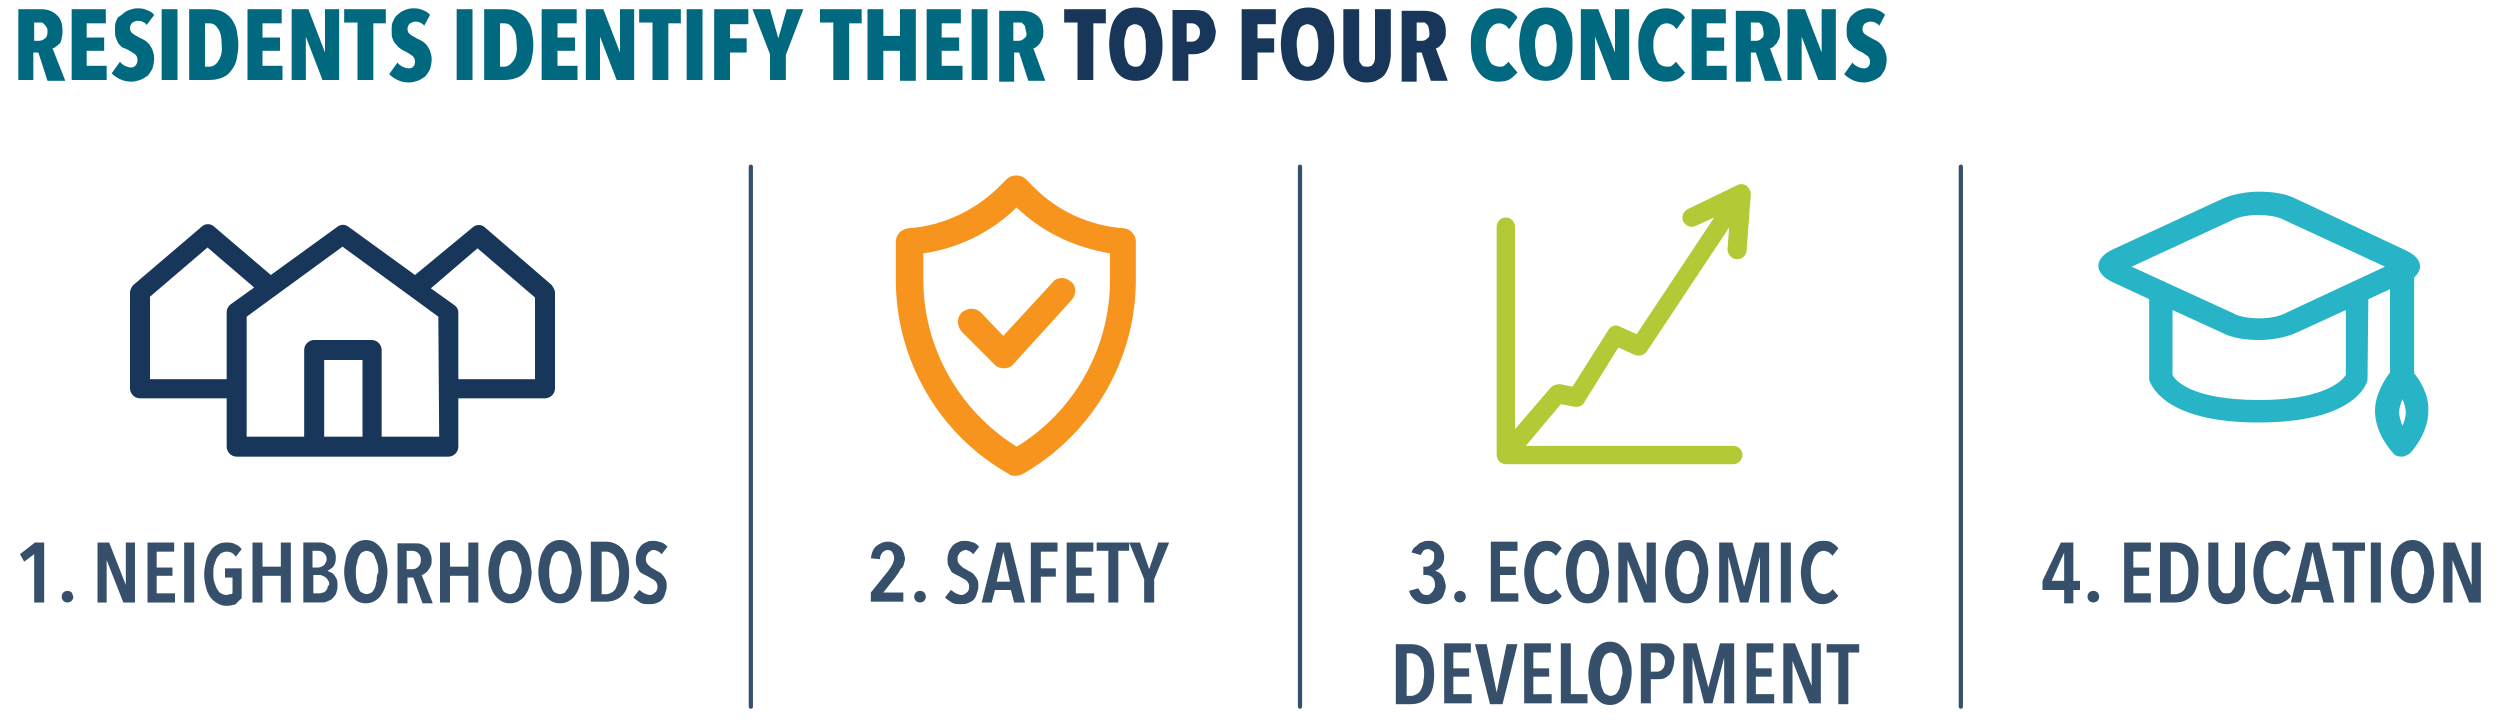 <?xml version="1.0" encoding="utf-8"?>
<!-- Generator: Adobe Illustrator 28.5.0, SVG Export Plug-In . SVG Version: 9.03 Build 54727)  -->
<svg version="1.1" id="Layer_1" xmlns="http://www.w3.org/2000/svg" xmlns:xlink="http://www.w3.org/1999/xlink" x="0px" y="0px"
	 viewBox="0 0 300 86.4" style="enable-background:new 0 0 300 86.4;" xml:space="preserve">
<style type="text/css">
	.st0{fill:#00687F;}
	.st1{fill:#183659;}
	.st2{fill:#B3C935;}
	.st3{fill:#364F6B;}
	.st4{fill:none;stroke:#364F6B;stroke-width:0.508;stroke-linecap:round;stroke-miterlimit:8;}
	.st5{fill:#27B4C6;}
	.st6{fill:#F7941D;}
</style>
<path class="st0" d="M226.2,1.8c-0.2-0.3-0.6-0.5-0.9-0.6c-0.4-0.2-0.8-0.2-1.2-0.2c-0.3,0-0.6,0.1-0.9,0.2
	c-0.3,0.1-0.6,0.3-0.8,0.5c-0.3,0.2-0.5,0.5-0.6,0.8c-0.2,0.3-0.2,0.7-0.2,1.2c0,0.4,0,0.7,0.1,0.9c0.1,0.3,0.2,0.5,0.4,0.7
	c0.2,0.2,0.3,0.4,0.5,0.5c0.2,0.1,0.4,0.3,0.7,0.4c0.4,0.2,0.6,0.4,0.8,0.5c0.2,0.2,0.3,0.4,0.3,0.7c0,0.3-0.1,0.5-0.2,0.6
	c-0.2,0.2-0.4,0.2-0.6,0.2c-0.2,0-0.5-0.1-0.7-0.2c-0.2-0.1-0.5-0.3-0.6-0.5l-1,1.4c0.3,0.3,0.6,0.5,1,0.7c0.4,0.2,0.9,0.3,1.4,0.3
	c0.3,0,0.7-0.1,1-0.2c0.3-0.1,0.6-0.3,0.9-0.5c0.2-0.2,0.4-0.5,0.6-0.9c0.1-0.3,0.2-0.8,0.2-1.2c0-0.4-0.1-0.7-0.2-1
	c-0.1-0.3-0.3-0.5-0.4-0.7c-0.2-0.2-0.4-0.4-0.6-0.5c-0.2-0.1-0.4-0.2-0.6-0.3c-0.3-0.2-0.6-0.3-0.8-0.5c-0.2-0.1-0.3-0.4-0.3-0.6
	c0-0.3,0.1-0.5,0.3-0.7c0.2-0.1,0.4-0.2,0.6-0.2c0.2,0,0.4,0,0.6,0.1c0.2,0.1,0.4,0.2,0.5,0.4L226.2,1.8z M220.3,9.6V1.1h-1.7l0,5.2
	h0l-2-5.2h-2.1v8.5h1.7l0-5.2h0l2,5.2H220.3z M211.4,4.6c-0.2,0.2-0.4,0.3-0.7,0.3h-0.6V2.7h0.6c0.1,0,0.2,0,0.3,0
	c0.1,0,0.2,0.1,0.3,0.2c0.1,0.1,0.2,0.2,0.2,0.3s0.1,0.3,0.1,0.5C211.7,4.2,211.6,4.5,211.4,4.6 M213.8,9.6l-1.4-3.8
	c0.1,0,0.3-0.1,0.4-0.2c0.1-0.1,0.3-0.3,0.4-0.4c0.1-0.2,0.2-0.4,0.3-0.6c0.1-0.2,0.1-0.5,0.1-0.8c0-0.8-0.2-1.5-0.7-1.9
	c-0.5-0.4-1.1-0.6-1.9-0.6h-2.7v8.5h1.8V6.3h0.6l1.1,3.4H213.8z M207.2,9.6V7.9h-2.4V6.1h2.1V4.5h-2.1V2.8h2.3V1.1h-4.1v8.5H207.2z
	 M202.2,8.7l-1.1-1.3c-0.1,0.2-0.3,0.3-0.5,0.5C200.5,8,200.3,8,200,8c-0.3,0-0.5-0.1-0.7-0.2c-0.2-0.1-0.4-0.3-0.5-0.6
	s-0.2-0.5-0.3-0.8s-0.1-0.7-0.1-1s0-0.7,0.1-1c0.1-0.3,0.2-0.6,0.3-0.8s0.3-0.4,0.5-0.6c0.2-0.1,0.4-0.2,0.7-0.2
	c0.3,0,0.5,0.1,0.7,0.2s0.3,0.3,0.5,0.5l1-1.4c-0.2-0.3-0.5-0.6-0.9-0.8c-0.4-0.2-0.9-0.3-1.4-0.3c-0.5,0-0.9,0.1-1.4,0.3
	s-0.8,0.5-1,0.9c-0.3,0.4-0.5,0.9-0.7,1.4c-0.2,0.6-0.2,1.2-0.2,1.8c0,0.7,0.1,1.3,0.2,1.8c0.2,0.5,0.4,1,0.7,1.4
	c0.3,0.4,0.6,0.7,1,0.9c0.4,0.2,0.9,0.3,1.4,0.3c0.6,0,1.1-0.1,1.4-0.3C201.7,9.3,202,9,202.2,8.7 M195.5,9.6V1.1h-1.7l0,5.2h0
	l-2-5.2h-2.1v8.5h1.7l0-5.2h0l2,5.2H195.5z M186.7,6.4c-0.1,0.3-0.1,0.6-0.2,0.8s-0.2,0.4-0.4,0.6c-0.2,0.1-0.3,0.2-0.6,0.2
	c-0.2,0-0.4-0.1-0.6-0.2s-0.3-0.3-0.4-0.6s-0.2-0.5-0.2-0.8s-0.1-0.7-0.1-1s0-0.7,0.1-1s0.1-0.6,0.2-0.8s0.2-0.4,0.4-0.5
	c0.2-0.1,0.4-0.2,0.6-0.2c0.2,0,0.4,0.1,0.6,0.2c0.2,0.1,0.3,0.3,0.4,0.5s0.2,0.5,0.2,0.8s0.1,0.7,0.1,1S186.8,6.1,186.7,6.4
	 M188.5,3.5c-0.2-0.5-0.4-1-0.6-1.4s-0.6-0.7-1-0.9c-0.4-0.2-0.9-0.3-1.4-0.3c-0.5,0-1,0.1-1.4,0.3c-0.4,0.2-0.7,0.5-1,0.9
	s-0.5,0.9-0.6,1.4c-0.1,0.5-0.2,1.2-0.2,1.8s0.1,1.3,0.2,1.8c0.2,0.6,0.4,1,0.6,1.4c0.3,0.4,0.6,0.7,1,0.9c0.4,0.2,0.9,0.3,1.4,0.3
	c0.5,0,1-0.1,1.4-0.3c0.4-0.2,0.7-0.5,1-0.9c0.3-0.4,0.5-0.9,0.6-1.4c0.2-0.6,0.2-1.2,0.2-1.8S188.7,4.1,188.5,3.5 M182.1,8.7
	L181,7.4c-0.1,0.2-0.3,0.3-0.5,0.5C180.4,8,180.1,8,179.9,8s-0.5-0.1-0.7-0.2c-0.2-0.1-0.4-0.3-0.5-0.6c-0.1-0.2-0.2-0.5-0.3-0.8
	s-0.1-0.7-0.1-1s0-0.7,0.1-1c0.1-0.3,0.2-0.6,0.3-0.8c0.1-0.2,0.3-0.4,0.5-0.6c0.2-0.1,0.4-0.2,0.7-0.2c0.3,0,0.5,0.1,0.7,0.2
	c0.2,0.1,0.3,0.3,0.5,0.5l1-1.4c-0.2-0.3-0.5-0.6-0.9-0.8c-0.4-0.2-0.9-0.3-1.4-0.3c-0.5,0-0.9,0.1-1.4,0.3c-0.4,0.2-0.8,0.5-1,0.9
	c-0.3,0.4-0.5,0.9-0.7,1.4s-0.2,1.2-0.2,1.8c0,0.7,0.1,1.3,0.2,1.8c0.2,0.5,0.4,1,0.7,1.4s0.6,0.7,1,0.9c0.4,0.2,0.9,0.3,1.4,0.3
	c0.6,0,1.1-0.1,1.4-0.3C181.5,9.3,181.8,9,182.1,8.7"/>
<path class="st1" d="M171.3,4.6c-0.2,0.2-0.4,0.3-0.7,0.3H170V2.7h0.6c0.1,0,0.2,0,0.3,0c0.1,0,0.2,0.1,0.3,0.2
	c0.1,0.1,0.2,0.2,0.2,0.3s0.1,0.3,0.1,0.5C171.6,4.2,171.5,4.5,171.3,4.6 M173.7,9.6l-1.4-3.8c0.1,0,0.3-0.1,0.4-0.2
	c0.1-0.1,0.3-0.3,0.4-0.4c0.1-0.2,0.2-0.4,0.3-0.6c0.1-0.2,0.1-0.5,0.1-0.8c0-0.8-0.2-1.5-0.7-1.9c-0.5-0.4-1.1-0.6-1.9-0.6h-2.7
	v8.5h1.8V6.3h0.6l1.1,3.4H173.7z M166.9,6.5V1.1h-1.9v5.2c0,0.2,0,0.5,0,0.7c0,0.2-0.1,0.4-0.1,0.5c-0.1,0.1-0.2,0.3-0.3,0.4
	C164.3,8,164.2,8,164,8s-0.3,0-0.5-0.1c-0.1-0.1-0.2-0.2-0.3-0.4c-0.1-0.1-0.1-0.3-0.1-0.5c0-0.2,0-0.4,0-0.7V1.1h-1.9v5.4
	c0,0.5,0,0.9,0.1,1.3c0.1,0.4,0.3,0.8,0.5,1.1s0.5,0.5,0.9,0.7c0.4,0.2,0.8,0.3,1.3,0.3c0.5,0,1-0.1,1.3-0.3
	c0.4-0.2,0.7-0.4,0.9-0.7c0.2-0.3,0.4-0.7,0.5-1.1C166.8,7.4,166.9,7,166.9,6.5 M158.1,6.4c-0.1,0.3-0.1,0.6-0.2,0.8
	s-0.2,0.4-0.4,0.6c-0.2,0.1-0.3,0.2-0.6,0.2s-0.4-0.1-0.6-0.2s-0.3-0.3-0.4-0.6s-0.2-0.5-0.2-0.8s-0.1-0.7-0.1-1s0-0.7,0.1-1
	c0.1-0.3,0.1-0.6,0.2-0.8s0.2-0.4,0.4-0.5c0.2-0.1,0.4-0.2,0.6-0.2s0.4,0.1,0.6,0.2c0.2,0.1,0.3,0.3,0.4,0.5s0.2,0.5,0.2,0.8
	c0.1,0.3,0.1,0.7,0.1,1S158.2,6.1,158.1,6.4 M160,3.5c-0.2-0.5-0.4-1-0.6-1.4s-0.6-0.7-1-0.9c-0.4-0.2-0.9-0.3-1.4-0.3
	c-0.5,0-1,0.1-1.4,0.3c-0.4,0.2-0.7,0.5-1,0.9S154,3,153.9,3.5c-0.1,0.5-0.2,1.2-0.2,1.8s0.1,1.3,0.2,1.8c0.2,0.6,0.4,1,0.6,1.4
	c0.3,0.4,0.6,0.7,1,0.9c0.4,0.2,0.9,0.3,1.4,0.3s1-0.1,1.4-0.3c0.4-0.2,0.7-0.5,1-0.9c0.3-0.4,0.5-0.9,0.6-1.4
	c0.2-0.6,0.2-1.2,0.2-1.8S160.1,4.1,160,3.5 M153.1,2.9V1.1H149v8.5h1.9V6.3h2V4.6h-2V2.9H153.1z M143.7,4.7
	C143.5,4.9,143.3,5,143,5h-0.6V2.8h0.6c0.3,0,0.5,0.1,0.7,0.3c0.2,0.2,0.3,0.4,0.3,0.8C144,4.2,143.9,4.5,143.7,4.7 M145.6,2.5
	c-0.2-0.3-0.4-0.6-0.6-0.8c-0.3-0.2-0.5-0.4-0.8-0.4c-0.3-0.1-0.6-0.1-0.9-0.1h-2.6v8.5h1.9V6.5h0.8c0.3,0,0.6-0.1,0.9-0.2
	c0.3-0.1,0.6-0.3,0.8-0.5c0.2-0.2,0.4-0.5,0.6-0.9c0.1-0.3,0.2-0.8,0.2-1.2C145.8,3.3,145.7,2.9,145.6,2.5 M137.5,6.4
	c-0.1,0.3-0.1,0.6-0.2,0.8s-0.2,0.4-0.4,0.6S136.5,8,136.2,8s-0.4-0.1-0.6-0.2c-0.2-0.1-0.3-0.3-0.4-0.6s-0.2-0.5-0.2-0.8
	s-0.1-0.7-0.1-1s0-0.7,0.1-1c0.1-0.3,0.1-0.6,0.2-0.8s0.2-0.4,0.4-0.5c0.2-0.1,0.4-0.2,0.6-0.2s0.4,0.1,0.6,0.2
	c0.2,0.1,0.3,0.3,0.4,0.5s0.2,0.5,0.2,0.8c0.1,0.3,0.1,0.7,0.1,1S137.5,6.1,137.5,6.4 M139.3,3.5c-0.2-0.5-0.4-1-0.6-1.4
	s-0.6-0.7-1-0.9c-0.4-0.2-0.9-0.3-1.4-0.3c-0.5,0-1,0.1-1.4,0.3c-0.4,0.2-0.7,0.5-1,0.9s-0.5,0.9-0.6,1.4c-0.1,0.5-0.2,1.2-0.2,1.8
	s0.1,1.3,0.2,1.8c0.2,0.6,0.4,1,0.6,1.4c0.3,0.4,0.6,0.7,1,0.9s0.9,0.3,1.4,0.3s1-0.1,1.4-0.3c0.4-0.2,0.7-0.5,1-0.9
	c0.3-0.4,0.5-0.9,0.6-1.4c0.2-0.6,0.2-1.2,0.2-1.8S139.4,4.1,139.3,3.5 M132.7,2.8V1.1h-5v1.6h1.6v6.9h1.9V2.8H132.7z"/>
<path class="st0" d="M122.9,4.6c-0.2,0.2-0.4,0.3-0.7,0.3h-0.6V2.7h0.6c0.1,0,0.2,0,0.3,0c0.1,0,0.2,0.1,0.3,0.2
	c0.1,0.1,0.2,0.2,0.2,0.3s0.1,0.3,0.1,0.5C123.3,4.2,123.1,4.5,122.9,4.6 M125.4,9.6l-1.4-3.8c0.1,0,0.3-0.1,0.4-0.2
	c0.1-0.1,0.3-0.3,0.4-0.4c0.1-0.2,0.2-0.4,0.3-0.6c0.1-0.2,0.1-0.5,0.1-0.8c0-0.8-0.2-1.5-0.7-1.9c-0.5-0.4-1.1-0.6-1.9-0.6h-2.7
	v8.5h1.8V6.3h0.6l1.1,3.4H125.4z M118.5,1.1h-1.9v8.5h1.9V1.1z M115.5,9.6V7.9H113V6.1h2.1V4.5H113V2.8h2.3V1.1h-4.1v8.5H115.5z
	 M109.9,9.6V1.1h-1.9v3.2h-2V1.1h-1.9v8.5h1.9V6.1h2v3.6H109.9z M103.4,2.8V1.1h-5v1.6h1.6v6.9h1.9V2.8H103.4z M96.4,1.1h-2l-1,3.5
	h0l-1-3.5h-2.1l2.1,5.4v3.1h1.9V6.6L96.4,1.1z M89.8,2.9V1.1h-4.1v8.5h1.9V6.3h2V4.6h-2V2.9H89.8z M84.3,1.1h-1.9v8.5h1.9V1.1z
	 M81.7,2.8V1.1h-5v1.6h1.6v6.9h1.9V2.8H81.7z M76.1,9.6V1.1h-1.7l0,5.2h0l-2-5.2h-2.1v8.5h1.7l0-5.2h0l2,5.2H76.1z M69.3,9.6V7.9
	h-2.4V6.1H69V4.5h-2.1V2.8h2.3V1.1H65v8.5H69.3z M61.6,7.3C61.3,7.7,61,8,60.5,8H60V2.8h0.5c0.5,0,0.8,0.2,1.1,0.7
	c0.3,0.4,0.4,1.1,0.4,1.9C62.1,6.2,61.9,6.9,61.6,7.3 M63.8,3.6c-0.1-0.5-0.4-1-0.6-1.3s-0.7-0.7-1.1-0.9s-1-0.3-1.6-0.3h-2.4v8.5
	h2.4c0.6,0,1.1-0.1,1.6-0.3s0.8-0.5,1.1-0.9s0.5-0.8,0.6-1.3C63.9,6.6,64,6.1,64,5.4C64,4.8,63.9,4.2,63.8,3.6 M56.7,1.1h-1.9v8.5
	h1.9V1.1z M51.6,1.8c-0.2-0.3-0.6-0.5-0.9-0.6c-0.4-0.2-0.8-0.2-1.2-0.2c-0.3,0-0.6,0.1-0.9,0.2c-0.3,0.1-0.6,0.3-0.8,0.5
	c-0.3,0.2-0.5,0.5-0.6,0.8c-0.2,0.3-0.2,0.7-0.2,1.2c0,0.4,0,0.7,0.1,0.9c0.1,0.3,0.2,0.5,0.4,0.7c0.2,0.2,0.3,0.4,0.5,0.5
	s0.4,0.3,0.7,0.4c0.4,0.2,0.6,0.4,0.8,0.5c0.2,0.2,0.3,0.4,0.3,0.7c0,0.3-0.1,0.5-0.2,0.6c-0.2,0.2-0.4,0.2-0.6,0.2
	c-0.2,0-0.5-0.1-0.7-0.2c-0.2-0.1-0.5-0.3-0.6-0.5l-1,1.4c0.3,0.3,0.6,0.5,1,0.7c0.4,0.2,0.9,0.3,1.4,0.3c0.3,0,0.7-0.1,1-0.2
	c0.3-0.1,0.6-0.3,0.9-0.5c0.2-0.2,0.4-0.5,0.6-0.9c0.1-0.3,0.2-0.8,0.2-1.2c0-0.4-0.1-0.7-0.2-1c-0.1-0.3-0.3-0.5-0.4-0.7
	c-0.2-0.2-0.4-0.4-0.6-0.5c-0.2-0.1-0.4-0.2-0.6-0.3c-0.3-0.2-0.6-0.3-0.8-0.5c-0.2-0.1-0.3-0.4-0.3-0.6c0-0.3,0.1-0.5,0.3-0.7
	c0.2-0.1,0.4-0.2,0.6-0.2c0.2,0,0.4,0,0.6,0.1c0.2,0.1,0.4,0.2,0.5,0.4L51.6,1.8z M46.3,2.8V1.1h-5v1.6h1.6v6.9h1.9V2.8H46.3z
	 M40.7,9.6V1.1H39l0,5.2h0l-2-5.2H35v8.5h1.7l0-5.2h0l2,5.2H40.7z M33.9,9.6V7.9h-2.4V6.1h2.1V4.5h-2.1V2.8h2.3V1.1h-4.1v8.5H33.9z
	 M26.2,7.3C26,7.7,25.6,8,25.1,8h-0.5V2.8h0.5c0.5,0,0.8,0.2,1.1,0.7c0.3,0.4,0.4,1.1,0.4,1.9C26.7,6.2,26.5,6.9,26.2,7.3 M28.4,3.6
	c-0.1-0.5-0.4-1-0.6-1.3c-0.3-0.4-0.7-0.7-1.1-0.9s-1-0.3-1.6-0.3h-2.4v8.5h2.4c0.6,0,1.1-0.1,1.6-0.3s0.8-0.5,1.1-0.9
	c0.3-0.4,0.5-0.8,0.6-1.3c0.1-0.5,0.2-1.1,0.2-1.7C28.6,4.8,28.5,4.2,28.4,3.6 M21.3,1.1h-1.9v8.5h1.9V1.1z M18.5,1.8
	c-0.2-0.3-0.6-0.5-0.9-0.6c-0.4-0.2-0.8-0.2-1.2-0.2c-0.3,0-0.6,0.1-0.9,0.2c-0.3,0.1-0.6,0.3-0.8,0.5S14.1,2,14,2.4
	c-0.2,0.3-0.2,0.7-0.2,1.2c0,0.4,0,0.7,0.1,0.9C14,4.8,14.1,5,14.2,5.2c0.2,0.2,0.3,0.4,0.5,0.5C15,5.8,15.2,5.9,15.4,6
	c0.4,0.2,0.6,0.4,0.8,0.5c0.2,0.2,0.3,0.4,0.3,0.7c0,0.3-0.1,0.5-0.2,0.6C16.2,8,16,8.1,15.7,8.1c-0.2,0-0.5-0.1-0.7-0.2
	c-0.2-0.1-0.5-0.3-0.6-0.5l-1,1.4c0.3,0.3,0.6,0.5,1,0.7c0.4,0.2,0.9,0.3,1.4,0.3c0.3,0,0.7-0.1,1-0.2c0.3-0.1,0.6-0.3,0.9-0.5
	c0.2-0.2,0.4-0.5,0.6-0.9c0.1-0.3,0.2-0.8,0.2-1.2c0-0.4-0.1-0.7-0.2-1c-0.1-0.3-0.3-0.5-0.4-0.7c-0.2-0.2-0.4-0.4-0.6-0.5
	c-0.2-0.1-0.4-0.2-0.6-0.3c-0.3-0.2-0.6-0.3-0.8-0.5c-0.2-0.1-0.3-0.4-0.3-0.6c0-0.3,0.1-0.5,0.3-0.7c0.2-0.1,0.4-0.2,0.6-0.2
	c0.2,0,0.4,0,0.6,0.1s0.4,0.2,0.5,0.4L18.5,1.8z M12.8,9.6V7.9h-2.4V6.1h2.1V4.5h-2.1V2.8h2.3V1.1H8.6v8.5H12.8z M5.4,4.6
	C5.2,4.8,4.9,4.9,4.6,4.9H4.1V2.7h0.6c0.1,0,0.2,0,0.3,0c0.1,0,0.2,0.1,0.3,0.2C5.4,3,5.5,3.1,5.6,3.3c0.1,0.1,0.1,0.3,0.1,0.5
	C5.7,4.2,5.6,4.5,5.4,4.6 M7.8,9.6L6.3,5.8c0.1,0,0.3-0.1,0.4-0.2C6.9,5.5,7,5.3,7.2,5.2C7.3,5,7.4,4.8,7.4,4.5
	C7.5,4.3,7.5,4,7.5,3.7c0-0.8-0.2-1.5-0.7-1.9C6.4,1.4,5.8,1.1,4.9,1.1H2.2v8.5h1.8V6.3h0.6l1.1,3.4H7.8z"/>
<path class="st2" d="M210.1,23.3l-0.5,6.7c0,0.6-0.5,1.1-1.1,1.1h-0.1c-0.6,0-1.1-0.6-1.1-1.2l0.2-2.6l-9.9,14.9
	c-0.3,0.4-0.9,0.6-1.4,0.4l-2-0.9l-4.1,6.6c-0.2,0.4-0.7,0.6-1.2,0.5l-1.6-0.3l-4.2,5h24.9c0.6,0,1.1,0.5,1.1,1.1
	c0,0.6-0.5,1.1-1.1,1.1h-27.3c-0.6,0-1.1-0.5-1.1-1.1V27.2c0-0.6,0.5-1.1,1.1-1.1c0.6,0,1.1,0.5,1.1,1.1v24.3l4.3-5
	c0.3-0.3,0.7-0.4,1.1-0.4l1.5,0.3l4.3-6.8c0.3-0.5,0.9-0.7,1.4-0.4l2,0.9l9.3-14l-2.2,1c-0.6,0.3-1.2,0-1.5-0.5
	c-0.3-0.6,0-1.2,0.5-1.5l6-2.9c0.4-0.2,0.8-0.1,1.1,0.1C209.9,22.6,210.1,22.9,210.1,23.3"/>
<path class="st3" d="M223.1,78.3v-1h-3.9v1h1.4v6.2h1.2v-6.2H223.1z M218.5,84.4v-7.2h-1.1l0,5.1h0l-2-5.1H214v7.2h1.1l0-5.1h0
	l2,5.1H218.5z M212.9,84.4v-1.1h-2.2v-2.1h1.9v-1h-1.9v-1.9h2.1v-1.1h-3.2v7.2H212.9z M208.1,84.4v-7.2h-1.7l-1.4,5.3h0l-1.4-5.3
	H202v7.2h1.1l0-5.5h0l1.4,5.5h1l1.4-5.5h0l0,5.5H208.1z M199.5,80.3c-0.2,0.2-0.4,0.3-0.7,0.3h-0.7v-2.3h0.7c0.3,0,0.5,0.1,0.7,0.3
	c0.2,0.2,0.3,0.5,0.3,0.8C199.8,79.8,199.7,80.1,199.5,80.3 M200.8,78.4c-0.1-0.3-0.3-0.5-0.5-0.7c-0.2-0.2-0.4-0.3-0.7-0.4
	c-0.2-0.1-0.5-0.1-0.7-0.1h-2v7.2h1.2v-2.9h0.9c0.2,0,0.5,0,0.7-0.1s0.4-0.2,0.6-0.4c0.2-0.2,0.3-0.4,0.4-0.7c0.1-0.3,0.2-0.6,0.2-1
	C201,79,200.9,78.6,200.8,78.4 M194.5,81.9c-0.1,0.3-0.1,0.6-0.2,0.8c-0.1,0.2-0.2,0.4-0.4,0.6c-0.2,0.1-0.4,0.2-0.6,0.2
	c-0.2,0-0.4-0.1-0.6-0.2c-0.2-0.1-0.3-0.3-0.4-0.6c-0.1-0.2-0.2-0.5-0.2-0.8c-0.1-0.3-0.1-0.7-0.1-1c0-0.4,0-0.7,0.1-1
	c0.1-0.3,0.1-0.6,0.2-0.8c0.1-0.2,0.2-0.4,0.4-0.6c0.2-0.1,0.4-0.2,0.6-0.2c0.2,0,0.4,0.1,0.6,0.2c0.2,0.1,0.3,0.3,0.4,0.6
	c0.1,0.2,0.2,0.5,0.3,0.8c0.1,0.3,0.1,0.7,0.1,1C194.6,81.2,194.5,81.5,194.5,81.9 M195.6,79.3c-0.1-0.5-0.3-0.9-0.5-1.2
	c-0.2-0.3-0.5-0.6-0.8-0.8c-0.3-0.2-0.7-0.3-1.1-0.3c-0.4,0-0.8,0.1-1.1,0.3c-0.3,0.2-0.6,0.4-0.8,0.8c-0.2,0.3-0.4,0.7-0.5,1.2
	c-0.1,0.5-0.2,1-0.2,1.5c0,0.6,0.1,1.1,0.2,1.5c0.1,0.5,0.3,0.9,0.5,1.2c0.2,0.3,0.5,0.6,0.8,0.8c0.3,0.2,0.7,0.3,1.1,0.3
	c0.4,0,0.8-0.1,1.1-0.3c0.3-0.2,0.6-0.4,0.8-0.8c0.2-0.3,0.4-0.7,0.5-1.2c0.1-0.5,0.2-1,0.2-1.5C195.8,80.3,195.8,79.8,195.6,79.3
	 M190.5,84.4v-1.1h-2v-6.1h-1.2v7.2H190.5z M186.2,84.4v-1.1H184v-2.1h1.9v-1H184v-1.9h2.1v-1.1h-3.2v7.2H186.2z M182.1,77.3h-1.3
	l-1.2,5.8h0l-1.2-5.8H177l1.8,7.2h1.5L182.1,77.3z M176.6,84.4v-1.1h-2.2v-2.1h1.9v-1h-1.9v-1.9h2.1v-1.1h-3.2v7.2H176.6z M170.8,82
	c-0.1,0.3-0.2,0.6-0.3,0.8s-0.3,0.4-0.5,0.5c-0.2,0.1-0.4,0.2-0.6,0.2h-0.6v-5.1h0.6c0.2,0,0.4,0.1,0.6,0.2c0.2,0.1,0.4,0.3,0.5,0.5
	s0.3,0.5,0.3,0.8c0.1,0.3,0.1,0.7,0.1,1.1C170.9,81.3,170.8,81.6,170.8,82 M171.4,78.2c-0.5-0.6-1.2-0.9-2.1-0.9h-1.8v7.2h1.8
	c0.9,0,1.6-0.3,2.1-0.9c0.5-0.6,0.7-1.5,0.7-2.6S171.9,78.8,171.4,78.2"/>
<path class="st3" d="M220.6,71.5l-0.7-0.8c-0.1,0.2-0.3,0.3-0.4,0.4c-0.2,0.1-0.4,0.2-0.6,0.2c-0.3,0-0.5-0.1-0.7-0.2
	c-0.2-0.1-0.3-0.3-0.5-0.6s-0.2-0.5-0.3-0.8c-0.1-0.3-0.1-0.7-0.1-1c0-0.4,0-0.7,0.1-1c0.1-0.3,0.2-0.6,0.3-0.8s0.3-0.4,0.5-0.6
	c0.2-0.1,0.4-0.2,0.6-0.2c0.4,0,0.8,0.2,1.1,0.6l0.7-0.9c-0.2-0.3-0.5-0.5-0.8-0.7c-0.3-0.2-0.7-0.2-1.1-0.2c-0.4,0-0.8,0.1-1.1,0.3
	c-0.3,0.2-0.6,0.4-0.8,0.8c-0.2,0.3-0.4,0.7-0.5,1.2c-0.1,0.5-0.2,1-0.2,1.5c0,0.5,0.1,1.1,0.2,1.5c0.1,0.5,0.3,0.9,0.5,1.2
	c0.2,0.3,0.5,0.6,0.8,0.8c0.3,0.2,0.7,0.3,1.1,0.3c0.4,0,0.8-0.1,1.1-0.3S220.4,71.8,220.6,71.5 M214.9,65.1h-1.2v7.2h1.2V65.1z
	 M212.3,72.3v-7.2h-1.7l-1.3,5.3h0l-1.4-5.3h-1.6v7.2h1.1l0-5.5h0l1.4,5.5h1l1.4-5.5h0l0,5.5H212.3z M203.7,69.7
	c-0.1,0.3-0.1,0.6-0.2,0.8c-0.1,0.2-0.2,0.4-0.4,0.6c-0.2,0.1-0.4,0.2-0.6,0.2c-0.2,0-0.4-0.1-0.6-0.2c-0.2-0.1-0.3-0.3-0.4-0.6
	c-0.1-0.2-0.2-0.5-0.2-0.8c-0.1-0.3-0.1-0.7-0.1-1c0-0.4,0-0.7,0.1-1c0.1-0.3,0.1-0.6,0.2-0.8c0.1-0.2,0.3-0.4,0.4-0.6
	c0.2-0.1,0.4-0.2,0.6-0.2c0.2,0,0.4,0.1,0.6,0.2c0.2,0.1,0.3,0.3,0.4,0.6c0.1,0.2,0.2,0.5,0.3,0.8c0.1,0.3,0.1,0.7,0.1,1
	C203.7,69,203.7,69.4,203.7,69.7 M204.8,67.1c-0.1-0.5-0.3-0.9-0.5-1.2c-0.2-0.3-0.5-0.6-0.8-0.8c-0.3-0.2-0.7-0.3-1.1-0.3
	c-0.4,0-0.8,0.1-1.1,0.3c-0.3,0.2-0.6,0.4-0.8,0.8c-0.2,0.3-0.4,0.7-0.5,1.2c-0.1,0.5-0.2,1-0.2,1.5c0,0.6,0.1,1.1,0.2,1.5
	c0.1,0.5,0.3,0.9,0.5,1.2c0.2,0.3,0.5,0.6,0.8,0.8c0.3,0.2,0.7,0.3,1.1,0.3c0.4,0,0.8-0.1,1.1-0.3c0.3-0.2,0.6-0.4,0.8-0.8
	c0.2-0.3,0.4-0.7,0.5-1.2c0.1-0.5,0.2-1,0.2-1.5C205,68.1,204.9,67.6,204.8,67.1 M198.7,72.3v-7.2h-1.1l0,5.1h0l-2-5.1h-1.4v7.2h1.1
	l0-5.1h0l2,5.1H198.7z M191.7,69.7c-0.1,0.3-0.1,0.6-0.2,0.8c-0.1,0.2-0.3,0.4-0.4,0.6c-0.2,0.1-0.4,0.2-0.6,0.2
	c-0.2,0-0.4-0.1-0.6-0.2c-0.2-0.1-0.3-0.3-0.4-0.6c-0.1-0.2-0.2-0.5-0.2-0.8c-0.1-0.3-0.1-0.7-0.1-1c0-0.4,0-0.7,0.1-1
	c0.1-0.3,0.1-0.6,0.2-0.8c0.1-0.2,0.2-0.4,0.4-0.6c0.2-0.1,0.4-0.2,0.6-0.2c0.2,0,0.4,0.1,0.6,0.2c0.2,0.1,0.3,0.3,0.4,0.6
	c0.1,0.2,0.2,0.5,0.3,0.8c0.1,0.3,0.1,0.7,0.1,1C191.8,69,191.8,69.4,191.7,69.7 M192.9,67.1c-0.1-0.5-0.3-0.9-0.5-1.2
	c-0.2-0.3-0.5-0.6-0.8-0.8c-0.3-0.2-0.7-0.3-1.1-0.3c-0.4,0-0.8,0.1-1.1,0.3c-0.3,0.2-0.6,0.4-0.8,0.8c-0.2,0.3-0.4,0.7-0.5,1.2
	c-0.1,0.5-0.2,1-0.2,1.5c0,0.6,0.1,1.1,0.2,1.5c0.1,0.5,0.3,0.9,0.5,1.2c0.2,0.3,0.5,0.6,0.8,0.8c0.3,0.2,0.7,0.3,1.1,0.3
	c0.4,0,0.8-0.1,1.1-0.3c0.3-0.2,0.6-0.4,0.8-0.8c0.2-0.3,0.4-0.7,0.5-1.2c0.1-0.5,0.2-1,0.2-1.5C193,68.1,193,67.6,192.9,67.1
	 M187.4,71.5l-0.7-0.8c-0.1,0.2-0.3,0.3-0.4,0.4c-0.2,0.1-0.4,0.2-0.6,0.2c-0.2,0-0.5-0.1-0.7-0.2c-0.2-0.1-0.3-0.3-0.5-0.6
	c-0.1-0.2-0.2-0.5-0.3-0.8c-0.1-0.3-0.1-0.7-0.1-1c0-0.4,0-0.7,0.1-1c0.1-0.3,0.2-0.6,0.3-0.8c0.1-0.2,0.3-0.4,0.5-0.6
	c0.2-0.1,0.4-0.2,0.6-0.2c0.4,0,0.8,0.2,1.1,0.6l0.7-0.9c-0.2-0.3-0.4-0.5-0.8-0.7c-0.3-0.2-0.7-0.2-1.1-0.2c-0.4,0-0.8,0.1-1.1,0.3
	c-0.3,0.2-0.6,0.4-0.8,0.8c-0.2,0.3-0.4,0.7-0.5,1.2c-0.1,0.5-0.2,1-0.2,1.5c0,0.5,0.1,1.1,0.2,1.5s0.3,0.9,0.5,1.2
	c0.2,0.3,0.5,0.6,0.8,0.8c0.3,0.2,0.7,0.3,1.1,0.3c0.4,0,0.8-0.1,1.1-0.3C187,72,187.3,71.8,187.4,71.5 M182.2,72.3v-1.1H180V69h1.9
	v-1H180v-1.9h2.1v-1.1h-3.2v7.2H182.2z M175.7,71.1c-0.1-0.1-0.3-0.2-0.5-0.2s-0.4,0.1-0.5,0.2c-0.1,0.1-0.2,0.3-0.2,0.5
	c0,0.2,0.1,0.4,0.2,0.5c0.1,0.1,0.3,0.2,0.5,0.2s0.4-0.1,0.5-0.2c0.1-0.1,0.2-0.3,0.2-0.5C175.9,71.4,175.8,71.2,175.7,71.1
	 M173.1,69.1c-0.2-0.3-0.5-0.5-0.9-0.6v0c0.3-0.1,0.6-0.3,0.8-0.6c0.2-0.3,0.3-0.7,0.3-1.1c0-0.3-0.1-0.6-0.2-0.8
	c-0.1-0.2-0.2-0.4-0.4-0.6c-0.2-0.2-0.4-0.3-0.6-0.4c-0.2-0.1-0.5-0.1-0.7-0.1c-0.2,0-0.4,0-0.6,0.1c-0.2,0.1-0.4,0.1-0.6,0.3
	s-0.3,0.3-0.5,0.4c-0.1,0.2-0.3,0.4-0.3,0.6l1.1,0.3c0.1-0.2,0.2-0.4,0.3-0.5c0.1-0.1,0.3-0.2,0.5-0.2c0.1,0,0.3,0,0.4,0.1
	c0.1,0.1,0.2,0.1,0.3,0.2c0.1,0.1,0.1,0.2,0.1,0.3c0,0.1,0,0.2,0,0.4c0,0.3-0.1,0.6-0.3,0.8c-0.2,0.2-0.4,0.3-0.7,0.3h-0.3V69h0.3
	c0.3,0,0.6,0.1,0.8,0.3c0.2,0.2,0.3,0.5,0.3,0.9c0,0.1,0,0.3-0.1,0.4c0,0.1-0.1,0.3-0.2,0.4c-0.1,0.1-0.2,0.2-0.3,0.3
	c-0.1,0.1-0.3,0.1-0.4,0.1c-0.3,0-0.5-0.1-0.6-0.2s-0.3-0.4-0.4-0.6l-1.1,0.3c0.1,0.5,0.4,0.9,0.8,1.2c0.4,0.3,0.8,0.4,1.4,0.4
	c0.3,0,0.6-0.1,0.9-0.2c0.3-0.1,0.5-0.3,0.7-0.4c0.2-0.2,0.3-0.4,0.4-0.7c0.1-0.3,0.2-0.6,0.2-0.9C173.4,69.8,173.3,69.4,173.1,69.1
	"/>
<line class="st4" x1="90.1" y1="20" x2="90.1" y2="84.8"/>
<line class="st4" x1="156" y1="20" x2="156" y2="84.8"/>
<line class="st4" x1="235.3" y1="20" x2="235.3" y2="84.8"/>
<path class="st5" d="M289.7,44.8V33.3c1.2-1.1,0.9-2.4-1.1-3.3l-13.2-6.2c-1.2-0.6-2.8-0.8-4.3-0.8c-1.5,0-3.1,0.3-4.3,0.8
	l-13.2,6.1c-2.4,1.1-2.4,2.9,0,4l4.3,2v9.3l0,0.4c0.2,0.5,1.7,5.1,13.1,5.1c11.4,0,13-4.5,13.1-5.1l0.1-9.7l2.6-1.2v10
	c-0.6,0.8-1.8,2.6-1.8,4.6c0,2.8,2.1,5,2.2,5.1c0.2,0.3,0.6,0.4,1,0.4c0.4,0,0.7-0.2,1-0.4c0.1-0.1,2.2-2.3,2.2-5.1
	C291.5,47.3,290.3,45.5,289.7,44.8 M281.5,45c-0.4,0.6-2.4,3-10.4,3c-8.2,0-10.1-2.4-10.4-3v-7.8l6.1,2.8c1.2,0.6,2.8,0.8,4.3,0.8
	c1.5,0,3.1-0.3,4.3-0.8l6.1-2.8L281.5,45L281.5,45z M274.2,37.6c-0.8,0.4-1.9,0.6-3.1,0.6c-1.2,0-2.4-0.2-3.1-0.6L255.8,32l12.1-5.6
	c0.8-0.4,1.9-0.6,3.1-0.6c1.2,0,2.4,0.2,3.1,0.6l12.1,5.6L274.2,37.6z M288.3,51.1c-0.2-0.5-0.4-1.1-0.4-1.6c0-0.6,0.2-1.1,0.4-1.6
	c0.2,0.5,0.4,1.1,0.4,1.6C288.7,50,288.5,50.6,288.3,51.1"/>
<path class="st3" d="M297.7,72.3v-7.2h-1.1l0,5.1h0l-2-5.1h-1.4v7.2h1.1l0-5.1h0l2,5.1H297.7z M290.7,69.7c-0.1,0.3-0.1,0.6-0.2,0.8
	c-0.1,0.2-0.3,0.4-0.4,0.6c-0.2,0.1-0.4,0.2-0.6,0.2c-0.2,0-0.4-0.1-0.6-0.2c-0.2-0.1-0.3-0.3-0.4-0.6c-0.1-0.2-0.2-0.5-0.2-0.8
	c-0.1-0.3-0.1-0.7-0.1-1c0-0.4,0-0.7,0.1-1c0.1-0.3,0.1-0.6,0.2-0.8c0.1-0.2,0.2-0.4,0.4-0.6c0.2-0.1,0.4-0.2,0.6-0.2
	c0.2,0,0.4,0.1,0.6,0.2c0.2,0.1,0.3,0.3,0.4,0.6c0.1,0.2,0.2,0.5,0.3,0.8c0.1,0.3,0.1,0.7,0.1,1C290.8,69,290.8,69.4,290.7,69.7
	 M291.9,67.1c-0.1-0.5-0.3-0.9-0.5-1.2c-0.2-0.3-0.5-0.6-0.8-0.8c-0.3-0.2-0.7-0.3-1.1-0.3c-0.4,0-0.8,0.1-1.1,0.3
	c-0.3,0.2-0.6,0.4-0.8,0.8c-0.2,0.3-0.4,0.7-0.5,1.2c-0.1,0.5-0.2,1-0.2,1.5c0,0.6,0.1,1.1,0.2,1.5c0.1,0.5,0.3,0.9,0.5,1.2
	c0.2,0.3,0.5,0.6,0.8,0.8c0.3,0.2,0.7,0.3,1.1,0.3c0.4,0,0.8-0.1,1.1-0.3c0.3-0.2,0.6-0.4,0.8-0.8c0.2-0.3,0.4-0.7,0.5-1.2
	c0.1-0.5,0.2-1,0.2-1.5C292,68.1,292,67.6,291.9,67.1 M285.7,65.1h-1.2v7.2h1.2V65.1z M283.8,66.1v-1h-3.9v1h1.4v6.2h1.2v-6.2H283.8
	z M278.3,69.8h-1.6l0.8-3.6h0L278.3,69.8z M280.1,72.3l-1.8-7.2h-1.6l-1.8,7.2h1.2l0.4-1.5h1.9l0.4,1.5H280.1z M274.9,71.5l-0.7-0.8
	c-0.1,0.2-0.3,0.3-0.4,0.4s-0.4,0.2-0.6,0.2c-0.3,0-0.5-0.1-0.7-0.2c-0.2-0.1-0.3-0.3-0.5-0.6c-0.1-0.2-0.2-0.5-0.3-0.8
	c-0.1-0.3-0.1-0.7-0.1-1c0-0.4,0-0.7,0.1-1c0.1-0.3,0.2-0.6,0.3-0.8s0.3-0.4,0.5-0.6c0.2-0.1,0.4-0.2,0.6-0.2c0.4,0,0.8,0.2,1.1,0.6
	l0.7-0.9c-0.2-0.3-0.5-0.5-0.8-0.7c-0.3-0.2-0.7-0.2-1.1-0.2c-0.4,0-0.8,0.1-1.1,0.3c-0.3,0.2-0.6,0.4-0.8,0.8
	c-0.2,0.3-0.4,0.7-0.5,1.2c-0.1,0.5-0.2,1-0.2,1.5c0,0.5,0.1,1.1,0.2,1.5c0.1,0.5,0.3,0.9,0.5,1.2c0.2,0.3,0.5,0.6,0.8,0.8
	c0.3,0.2,0.7,0.3,1.1,0.3c0.4,0,0.8-0.1,1.1-0.3C274.5,72,274.8,71.8,274.9,71.5 M269.4,69.7v-4.6h-1.2v4.5c0,0.2,0,0.4,0,0.6
	c0,0.2-0.1,0.4-0.2,0.5c-0.1,0.2-0.2,0.3-0.3,0.4c-0.1,0.1-0.3,0.1-0.5,0.1c-0.2,0-0.4,0-0.5-0.1c-0.1-0.1-0.2-0.2-0.3-0.4
	c-0.1-0.2-0.1-0.3-0.2-0.5c0-0.2,0-0.4,0-0.6v-4.5h-1.2v4.6c0,0.4,0,0.7,0.1,1.1c0.1,0.3,0.2,0.6,0.4,0.9c0.2,0.2,0.4,0.4,0.7,0.6
	c0.3,0.1,0.6,0.2,1,0.2s0.8-0.1,1.1-0.2c0.3-0.1,0.5-0.3,0.7-0.6c0.2-0.2,0.3-0.5,0.4-0.9C269.4,70.4,269.4,70.1,269.4,69.7
	 M262.5,69.8c-0.1,0.3-0.2,0.6-0.3,0.8c-0.1,0.2-0.3,0.4-0.5,0.5c-0.2,0.1-0.4,0.2-0.6,0.2h-0.6v-5.1h0.6c0.2,0,0.4,0.1,0.6,0.2
	c0.2,0.1,0.4,0.3,0.5,0.5c0.1,0.2,0.3,0.5,0.3,0.8c0.1,0.3,0.1,0.7,0.1,1.1C262.6,69.1,262.6,69.5,262.5,69.8 M263.1,66
	c-0.5-0.6-1.2-0.9-2.1-0.9h-1.8v7.2h1.8c0.9,0,1.6-0.3,2.1-0.9c0.5-0.6,0.7-1.5,0.7-2.6C263.9,67.5,263.6,66.7,263.1,66 M258.1,72.3
	v-1.1H256v-2.1h1.9v-1H256v-1.9h2.1v-1.1h-3.2v7.2H258.1z M251.7,71.1c-0.1-0.1-0.3-0.2-0.5-0.2s-0.4,0.1-0.5,0.2
	c-0.1,0.1-0.2,0.3-0.2,0.5c0,0.2,0.1,0.4,0.2,0.5c0.1,0.1,0.3,0.2,0.5,0.2s0.4-0.1,0.5-0.2c0.1-0.1,0.2-0.3,0.2-0.5
	C251.9,71.4,251.8,71.2,251.7,71.1 M247.8,69.7h-1.6l1.5-3.4h0V69.7z M249.6,70.7v-1h-0.8v-4.6h-1.5l-2.2,4.6v1.1h2.6v1.6h1.1v-1.6
	H249.6z"/>
<path class="st1" d="M66.2,34.2l-8-6.9c-0.4-0.4-1.1-0.4-1.5,0L49.8,33l-8-5.8c-0.4-0.3-0.9-0.3-1.3,0l-8,5.8l-6.8-5.8
	c-0.4-0.4-1.1-0.4-1.5,0L16,34.2c-0.2,0.2-0.4,0.6-0.4,0.9v11.5c0,0.6,0.5,1.2,1.2,1.2h10.4v5.8c0,0.6,0.5,1.2,1.2,1.2h25.4
	c0.6,0,1.2-0.5,1.2-1.2v-5.8h10.4c0.6,0,1.2-0.5,1.2-1.2V35.1C66.6,34.8,66.4,34.5,66.2,34.2 M18,45.5v-9.9l6.9-5.9l5.6,4.8l-2.8,2
	c-0.3,0.2-0.5,0.6-0.5,0.9v8.1L18,45.5z M38.9,52.4v-9.2h4.6v9.2L38.9,52.4z M52.7,52.4h-6.9V42c0-0.6-0.5-1.2-1.2-1.2h-6.9
	c-0.6,0-1.2,0.5-1.2,1.2v10.4h-6.9V38l11.5-8.4L52.6,38L52.7,52.4L52.7,52.4L52.7,52.4z M64.3,45.5H55v-8c0-0.4-0.2-0.7-0.5-0.9
	l-2.8-2l5.6-4.8l6.9,5.9V45.5z"/>
<path class="st3" d="M80.1,65.6c-0.2-0.2-0.4-0.4-0.7-0.5c-0.3-0.1-0.6-0.2-1-0.2c-0.2,0-0.5,0-0.7,0.1c-0.2,0.1-0.5,0.2-0.7,0.4
	c-0.2,0.2-0.3,0.4-0.5,0.7c-0.1,0.3-0.2,0.6-0.2,1c0,0.3,0,0.6,0.1,0.8c0.1,0.2,0.2,0.4,0.3,0.6c0.1,0.2,0.3,0.3,0.5,0.4
	c0.2,0.1,0.4,0.2,0.6,0.3c0.3,0.2,0.6,0.3,0.8,0.5c0.2,0.2,0.3,0.4,0.3,0.7c0,0.3-0.1,0.6-0.3,0.7c-0.2,0.2-0.4,0.3-0.6,0.3
	c-0.2,0-0.5-0.1-0.7-0.2c-0.2-0.1-0.4-0.3-0.6-0.4l-0.7,0.9c0.2,0.2,0.5,0.4,0.8,0.6c0.3,0.2,0.7,0.2,1.1,0.2c0.3,0,0.5,0,0.8-0.1
	c0.3-0.1,0.5-0.2,0.7-0.4c0.2-0.2,0.3-0.4,0.4-0.7c0.1-0.3,0.2-0.6,0.2-0.9c0-0.3,0-0.6-0.1-0.8c-0.1-0.2-0.2-0.4-0.4-0.6
	c-0.1-0.2-0.3-0.3-0.5-0.4c-0.2-0.1-0.4-0.2-0.5-0.3c-0.3-0.1-0.5-0.3-0.7-0.5c-0.2-0.2-0.3-0.4-0.3-0.7c0-0.2,0-0.3,0.1-0.5
	c0.1-0.1,0.1-0.2,0.2-0.3c0.1-0.1,0.2-0.1,0.3-0.2s0.2-0.1,0.3-0.1c0.4,0,0.7,0.2,1,0.5L80.1,65.6z M74.2,69.8
	c-0.1,0.3-0.2,0.6-0.3,0.8c-0.1,0.2-0.3,0.4-0.5,0.5c-0.2,0.1-0.4,0.2-0.6,0.2h-0.6v-5.1h0.6c0.2,0,0.4,0.1,0.6,0.2
	c0.2,0.1,0.4,0.3,0.5,0.5c0.1,0.2,0.3,0.5,0.3,0.8s0.1,0.7,0.1,1.1C74.3,69.1,74.2,69.5,74.2,69.8 M74.8,66c-0.5-0.6-1.2-1-2.1-1
	h-1.8v7.2h1.8c0.9,0,1.6-0.3,2.1-0.9c0.5-0.6,0.7-1.5,0.7-2.6C75.5,67.5,75.2,66.7,74.8,66 M68.4,69.7c-0.1,0.3-0.1,0.6-0.2,0.8
	c-0.1,0.2-0.3,0.4-0.4,0.6c-0.2,0.1-0.4,0.2-0.6,0.2c-0.2,0-0.4-0.1-0.6-0.2c-0.2-0.1-0.3-0.3-0.4-0.6c-0.1-0.2-0.2-0.5-0.2-0.8
	c-0.1-0.3-0.1-0.7-0.1-1c0-0.4,0-0.7,0.1-1c0.1-0.3,0.1-0.6,0.2-0.8c0.1-0.2,0.2-0.4,0.4-0.6c0.2-0.1,0.4-0.2,0.6-0.2
	c0.2,0,0.4,0.1,0.6,0.2c0.2,0.1,0.3,0.3,0.4,0.6c0.1,0.2,0.2,0.5,0.3,0.8c0.1,0.3,0.1,0.7,0.1,1C68.5,69,68.4,69.4,68.4,69.7
	 M69.6,67.1c-0.1-0.5-0.3-0.9-0.5-1.2c-0.2-0.3-0.5-0.6-0.8-0.8c-0.3-0.2-0.7-0.3-1.1-0.3c-0.4,0-0.8,0.1-1.1,0.3
	c-0.3,0.2-0.6,0.4-0.8,0.8c-0.2,0.3-0.4,0.7-0.5,1.2s-0.2,1-0.2,1.5c0,0.6,0.1,1.1,0.2,1.5c0.1,0.5,0.3,0.9,0.5,1.2
	c0.2,0.3,0.5,0.6,0.8,0.8c0.3,0.2,0.7,0.3,1.1,0.3c0.4,0,0.8-0.1,1.1-0.3c0.3-0.2,0.6-0.4,0.8-0.8c0.2-0.3,0.4-0.7,0.5-1.2
	c0.1-0.5,0.2-1,0.2-1.5C69.7,68.1,69.7,67.6,69.6,67.1 M62.4,69.7c-0.1,0.3-0.1,0.6-0.2,0.8c-0.1,0.2-0.3,0.4-0.4,0.6
	c-0.2,0.1-0.4,0.2-0.6,0.2c-0.2,0-0.4-0.1-0.6-0.2c-0.2-0.1-0.3-0.3-0.4-0.6s-0.2-0.5-0.2-0.8c-0.1-0.3-0.1-0.7-0.1-1
	c0-0.4,0-0.7,0.1-1c0.1-0.3,0.1-0.6,0.2-0.8c0.1-0.2,0.2-0.4,0.4-0.6c0.2-0.1,0.4-0.2,0.6-0.2c0.2,0,0.4,0.1,0.6,0.2
	c0.2,0.1,0.3,0.3,0.4,0.6c0.1,0.2,0.2,0.5,0.3,0.8c0.1,0.3,0.1,0.7,0.1,1C62.5,69,62.4,69.4,62.4,69.7 M63.6,67.1
	c-0.1-0.5-0.3-0.9-0.5-1.2c-0.2-0.3-0.5-0.6-0.8-0.8c-0.3-0.2-0.7-0.3-1.1-0.3c-0.4,0-0.8,0.1-1.1,0.3c-0.3,0.2-0.6,0.4-0.8,0.8
	c-0.2,0.3-0.4,0.7-0.5,1.2c-0.1,0.5-0.2,1-0.2,1.5c0,0.6,0.1,1.1,0.2,1.5c0.1,0.5,0.3,0.9,0.5,1.2c0.2,0.3,0.5,0.6,0.8,0.8
	c0.3,0.2,0.7,0.3,1.1,0.3c0.4,0,0.8-0.1,1.1-0.3c0.3-0.2,0.6-0.4,0.8-0.8c0.2-0.3,0.4-0.7,0.5-1.2c0.1-0.5,0.2-1,0.2-1.5
	C63.7,68.1,63.7,67.6,63.6,67.1 M57.4,72.3v-7.2h-1.2V68H54v-2.9h-1.2v7.2H54v-3.2h2.2v3.2H57.4z M50.2,68c-0.2,0.2-0.4,0.3-0.7,0.3
	h-0.7v-2.2h0.7c0.1,0,0.2,0,0.4,0.1c0.1,0,0.2,0.1,0.3,0.2c0.1,0.1,0.2,0.2,0.2,0.3c0.1,0.1,0.1,0.3,0.1,0.5
	C50.5,67.6,50.4,67.8,50.2,68 M51.9,72.3l-1.3-3.3c0.1,0,0.3-0.1,0.4-0.2c0.1-0.1,0.3-0.2,0.4-0.4c0.1-0.1,0.2-0.3,0.3-0.5
	c0.1-0.2,0.1-0.5,0.1-0.7c0-0.4-0.1-0.7-0.2-0.9c-0.1-0.3-0.2-0.5-0.4-0.6c-0.2-0.2-0.4-0.3-0.6-0.4c-0.3-0.1-0.5-0.1-0.8-0.1h-2.1
	v7.2h1.2v-3.1h0.7l1.1,3.1H51.9z M45.2,69.7c-0.1,0.3-0.1,0.6-0.2,0.8s-0.2,0.4-0.4,0.6c-0.2,0.1-0.4,0.2-0.6,0.2
	c-0.2,0-0.4-0.1-0.6-0.2c-0.2-0.1-0.3-0.3-0.4-0.6s-0.2-0.5-0.2-0.8c-0.1-0.3-0.1-0.7-0.1-1c0-0.4,0-0.7,0.1-1
	c0.1-0.3,0.1-0.6,0.2-0.8c0.1-0.2,0.2-0.4,0.4-0.6c0.2-0.1,0.4-0.2,0.6-0.2c0.2,0,0.4,0.1,0.6,0.2c0.2,0.1,0.3,0.3,0.4,0.6
	c0.1,0.2,0.2,0.5,0.3,0.8c0.1,0.3,0.1,0.7,0.1,1C45.2,69,45.2,69.4,45.2,69.7 M46.3,67.1c-0.1-0.5-0.3-0.9-0.5-1.2
	c-0.2-0.3-0.5-0.6-0.8-0.8c-0.3-0.2-0.7-0.3-1.1-0.3c-0.4,0-0.8,0.1-1.1,0.3c-0.3,0.2-0.6,0.4-0.8,0.8c-0.2,0.3-0.4,0.7-0.5,1.2
	s-0.2,1-0.2,1.5c0,0.6,0.1,1.1,0.2,1.5c0.1,0.5,0.3,0.9,0.5,1.2c0.2,0.3,0.5,0.6,0.8,0.8c0.3,0.2,0.7,0.3,1.1,0.3
	c0.4,0,0.8-0.1,1.1-0.3c0.3-0.2,0.6-0.4,0.8-0.8c0.2-0.3,0.4-0.7,0.5-1.2c0.1-0.5,0.2-1,0.2-1.5C46.5,68.1,46.4,67.6,46.3,67.1
	 M39.3,70.6c-0.1,0.1-0.1,0.2-0.2,0.3c-0.1,0.1-0.2,0.2-0.3,0.2c-0.1,0-0.3,0.1-0.4,0.1h-0.8V69h0.7c0.1,0,0.3,0,0.4,0.1
	c0.1,0,0.2,0.1,0.4,0.2c0.1,0.1,0.2,0.2,0.3,0.4c0.1,0.1,0.1,0.3,0.1,0.5C39.3,70.3,39.3,70.5,39.3,70.6 M39.1,67.5
	c-0.1,0.1-0.1,0.2-0.2,0.3c-0.1,0.1-0.2,0.1-0.3,0.2c-0.1,0-0.2,0.1-0.4,0.1h-0.7v-2h0.7c0.1,0,0.3,0,0.4,0.1c0.1,0,0.2,0.1,0.3,0.2
	c0.1,0.1,0.2,0.2,0.2,0.3c0.1,0.1,0.1,0.3,0.1,0.5C39.2,67.3,39.1,67.4,39.1,67.5 M40.4,69.5c-0.1-0.2-0.2-0.4-0.3-0.5
	c-0.1-0.1-0.2-0.3-0.4-0.3c-0.1-0.1-0.3-0.1-0.4-0.2v0c0.2-0.1,0.5-0.3,0.7-0.5c0.2-0.3,0.3-0.6,0.3-1.1c0-0.4-0.1-0.7-0.2-0.9
	c-0.1-0.2-0.3-0.4-0.5-0.5c-0.2-0.1-0.4-0.2-0.6-0.3c-0.2-0.1-0.5-0.1-0.7-0.1h-1.9v7.2h2.1c0.2,0,0.5,0,0.7-0.1
	c0.2-0.1,0.5-0.2,0.6-0.3c0.2-0.2,0.4-0.4,0.5-0.6c0.1-0.3,0.2-0.6,0.2-0.9C40.5,70,40.5,69.7,40.4,69.5 M34.9,72.3v-7.2h-1.2V68
	h-2.2v-2.9h-1.2v7.2h1.2v-3.2h2.2v3.2H34.9z M29,71.8v-3.6h-2v1.1h0.9v1.9c-0.1,0.1-0.2,0.1-0.3,0.1s-0.3,0.1-0.4,0.1
	c-0.3,0-0.5-0.1-0.7-0.2c-0.2-0.1-0.3-0.3-0.5-0.6c-0.1-0.2-0.2-0.5-0.3-0.8c-0.1-0.3-0.1-0.7-0.1-1c0-0.4,0-0.7,0.1-1
	c0.1-0.3,0.2-0.6,0.3-0.8c0.1-0.2,0.3-0.4,0.5-0.6c0.2-0.1,0.4-0.2,0.7-0.2c0.5,0,0.8,0.2,1.1,0.6l0.7-0.9c-0.2-0.3-0.5-0.5-0.8-0.6
	c-0.3-0.2-0.7-0.2-1.1-0.2c-0.4,0-0.8,0.1-1.1,0.3c-0.3,0.2-0.6,0.4-0.8,0.8c-0.2,0.3-0.4,0.7-0.5,1.2c-0.1,0.5-0.2,1-0.2,1.5
	c0,0.6,0.1,1.1,0.2,1.5c0.1,0.5,0.3,0.9,0.5,1.2c0.2,0.3,0.5,0.6,0.9,0.8c0.3,0.2,0.7,0.3,1.1,0.3c0.4,0,0.8-0.1,1.1-0.2
	C28.6,72.1,28.8,72,29,71.8 M23.3,65.1h-1.2v7.2h1.2V65.1z M21,72.3v-1.1h-2.2v-2.1h1.9v-1h-1.9v-1.9h2.1v-1.1h-3.2v7.2H21z
	 M16.2,72.3v-7.2h-1.1l0,5.1h0l-2-5.1h-1.4v7.2h1.1l0-5.1h0l2,5.1H16.2z M8.6,71.1c-0.1-0.1-0.3-0.2-0.5-0.2c-0.2,0-0.4,0.1-0.5,0.2
	c-0.1,0.1-0.2,0.3-0.2,0.5c0,0.2,0.1,0.4,0.2,0.5c0.1,0.1,0.3,0.2,0.5,0.2c0.2,0,0.4-0.1,0.5-0.2c0.1-0.1,0.2-0.3,0.2-0.5
	C8.7,71.4,8.7,71.2,8.6,71.1 M5.3,72.3v-7.2H4.2l-1.8,1.4l0.5,0.9l1.2-0.9v5.8H5.3z"/>
<path class="st6" d="M134.9,27.4c-4.2-0.3-8.1-2.1-11-5.1l-0.8-0.8c-0.6-0.6-1.7-0.6-2.3,0l-0.8,0.8c-3,3-6.9,4.8-11,5.1
	c-0.9,0.1-1.5,0.8-1.5,1.6v4.6c0,9.6,5.2,18.6,13.6,23.3c0.2,0.2,0.5,0.2,0.8,0.2s0.5-0.1,0.8-0.2c8.4-4.8,13.6-13.7,13.6-23.3V29
	C136.3,28.2,135.7,27.5,134.9,27.4 M133.2,33.6c0,8.2-4.3,15.8-11.2,20c-6.9-4.3-11.2-11.9-11.2-20v-3.2c4.2-0.6,8.1-2.5,11.2-5.5
	c3.1,3,7,4.8,11.2,5.5V33.6z"/>
<path class="st6" d="M117.7,37.5c-0.6-0.6-1.6-0.6-2.3,0c-0.6,0.6-0.6,1.6,0,2.3l4,4c0.3,0.3,0.7,0.4,1.1,0.4h0
	c0.4,0,0.9-0.2,1.1-0.5l7-7.7c0.6-0.7,0.6-1.7-0.1-2.2c-0.6-0.6-1.7-0.6-2.2,0.1l-5.9,6.4L117.7,37.5z"/>
<path class="st3" d="M140.3,65.1H139l-1.1,3.2l0,0l-1.1-3.2h-1.3l1.8,4.4v2.8h1.2v-2.8L140.3,65.1z M135.5,66.1v-1h-3.9v1h1.4v6.2
	h1.2v-6.2H135.5z M131.3,72.3v-1.1h-2.2v-2.1h1.9v-1h-1.9v-1.9h2.1v-1.1H128v7.2H131.3z M126.9,66.2v-1.1h-3.2v7.2h1.2v-3.1h1.8v-1
	h-1.8v-2H126.9z M121.2,69.8h-1.6l0.8-3.6h0L121.2,69.8z M123,72.3l-1.8-7.2h-1.6l-1.8,7.2h1.2l0.4-1.5h1.9l0.4,1.5H123z
	 M117.5,65.6c-0.2-0.2-0.4-0.4-0.7-0.5c-0.3-0.1-0.6-0.2-1-0.2c-0.2,0-0.5,0-0.7,0.1c-0.2,0.1-0.5,0.2-0.7,0.4
	c-0.2,0.2-0.3,0.4-0.5,0.7c-0.1,0.3-0.2,0.6-0.2,1c0,0.3,0,0.6,0.1,0.8c0.1,0.2,0.2,0.4,0.3,0.6c0.1,0.2,0.3,0.3,0.5,0.4
	c0.2,0.1,0.4,0.2,0.6,0.3c0.3,0.2,0.6,0.3,0.8,0.5c0.2,0.2,0.3,0.4,0.3,0.7c0,0.3-0.1,0.6-0.3,0.7c-0.2,0.2-0.4,0.3-0.6,0.3
	c-0.2,0-0.5-0.1-0.7-0.2c-0.2-0.1-0.4-0.3-0.6-0.4l-0.7,0.9c0.2,0.2,0.5,0.4,0.8,0.6c0.3,0.2,0.7,0.2,1.1,0.2c0.3,0,0.5,0,0.8-0.1
	c0.2-0.1,0.5-0.2,0.7-0.4c0.2-0.2,0.3-0.4,0.4-0.7c0.1-0.3,0.2-0.6,0.2-0.9c0-0.3,0-0.6-0.1-0.8c-0.1-0.2-0.2-0.4-0.4-0.6
	c-0.1-0.2-0.3-0.3-0.5-0.4c-0.2-0.1-0.4-0.2-0.5-0.3c-0.3-0.1-0.5-0.3-0.7-0.5c-0.2-0.2-0.3-0.4-0.3-0.7c0-0.2,0-0.3,0.1-0.5
	c0.1-0.1,0.1-0.2,0.2-0.3c0.1-0.1,0.2-0.1,0.3-0.2c0.1,0,0.2-0.1,0.3-0.1c0.4,0,0.7,0.2,1,0.5L117.5,65.6z M110.9,71.1
	c-0.1-0.1-0.3-0.2-0.5-0.2s-0.4,0.1-0.5,0.2c-0.1,0.1-0.2,0.3-0.2,0.5c0,0.2,0.1,0.4,0.2,0.5c0.1,0.1,0.3,0.2,0.5,0.2
	s0.4-0.1,0.5-0.2c0.1-0.1,0.2-0.3,0.2-0.5C111.1,71.4,111,71.2,110.9,71.1 M108.4,66.2c-0.1-0.2-0.2-0.5-0.4-0.6
	c-0.2-0.2-0.4-0.3-0.6-0.4c-0.2-0.1-0.5-0.2-0.8-0.2c-0.6,0-1,0.2-1.4,0.5c-0.4,0.3-0.6,0.8-0.7,1.5l1.1,0.1c0-0.3,0.1-0.6,0.3-0.8
	c0.2-0.2,0.4-0.3,0.6-0.3c0.3,0,0.5,0.1,0.6,0.3c0.1,0.2,0.2,0.4,0.2,0.7c0,0.2-0.1,0.5-0.2,0.7s-0.3,0.5-0.5,0.8l-2.1,2.6v1.1h3.9
	v-1.1H106l1.5-1.9c0.1-0.2,0.3-0.4,0.4-0.6c0.1-0.2,0.2-0.4,0.4-0.5c0.1-0.2,0.2-0.4,0.2-0.6c0.1-0.2,0.1-0.4,0.1-0.6
	C108.5,66.7,108.5,66.4,108.4,66.2"/>
</svg>
